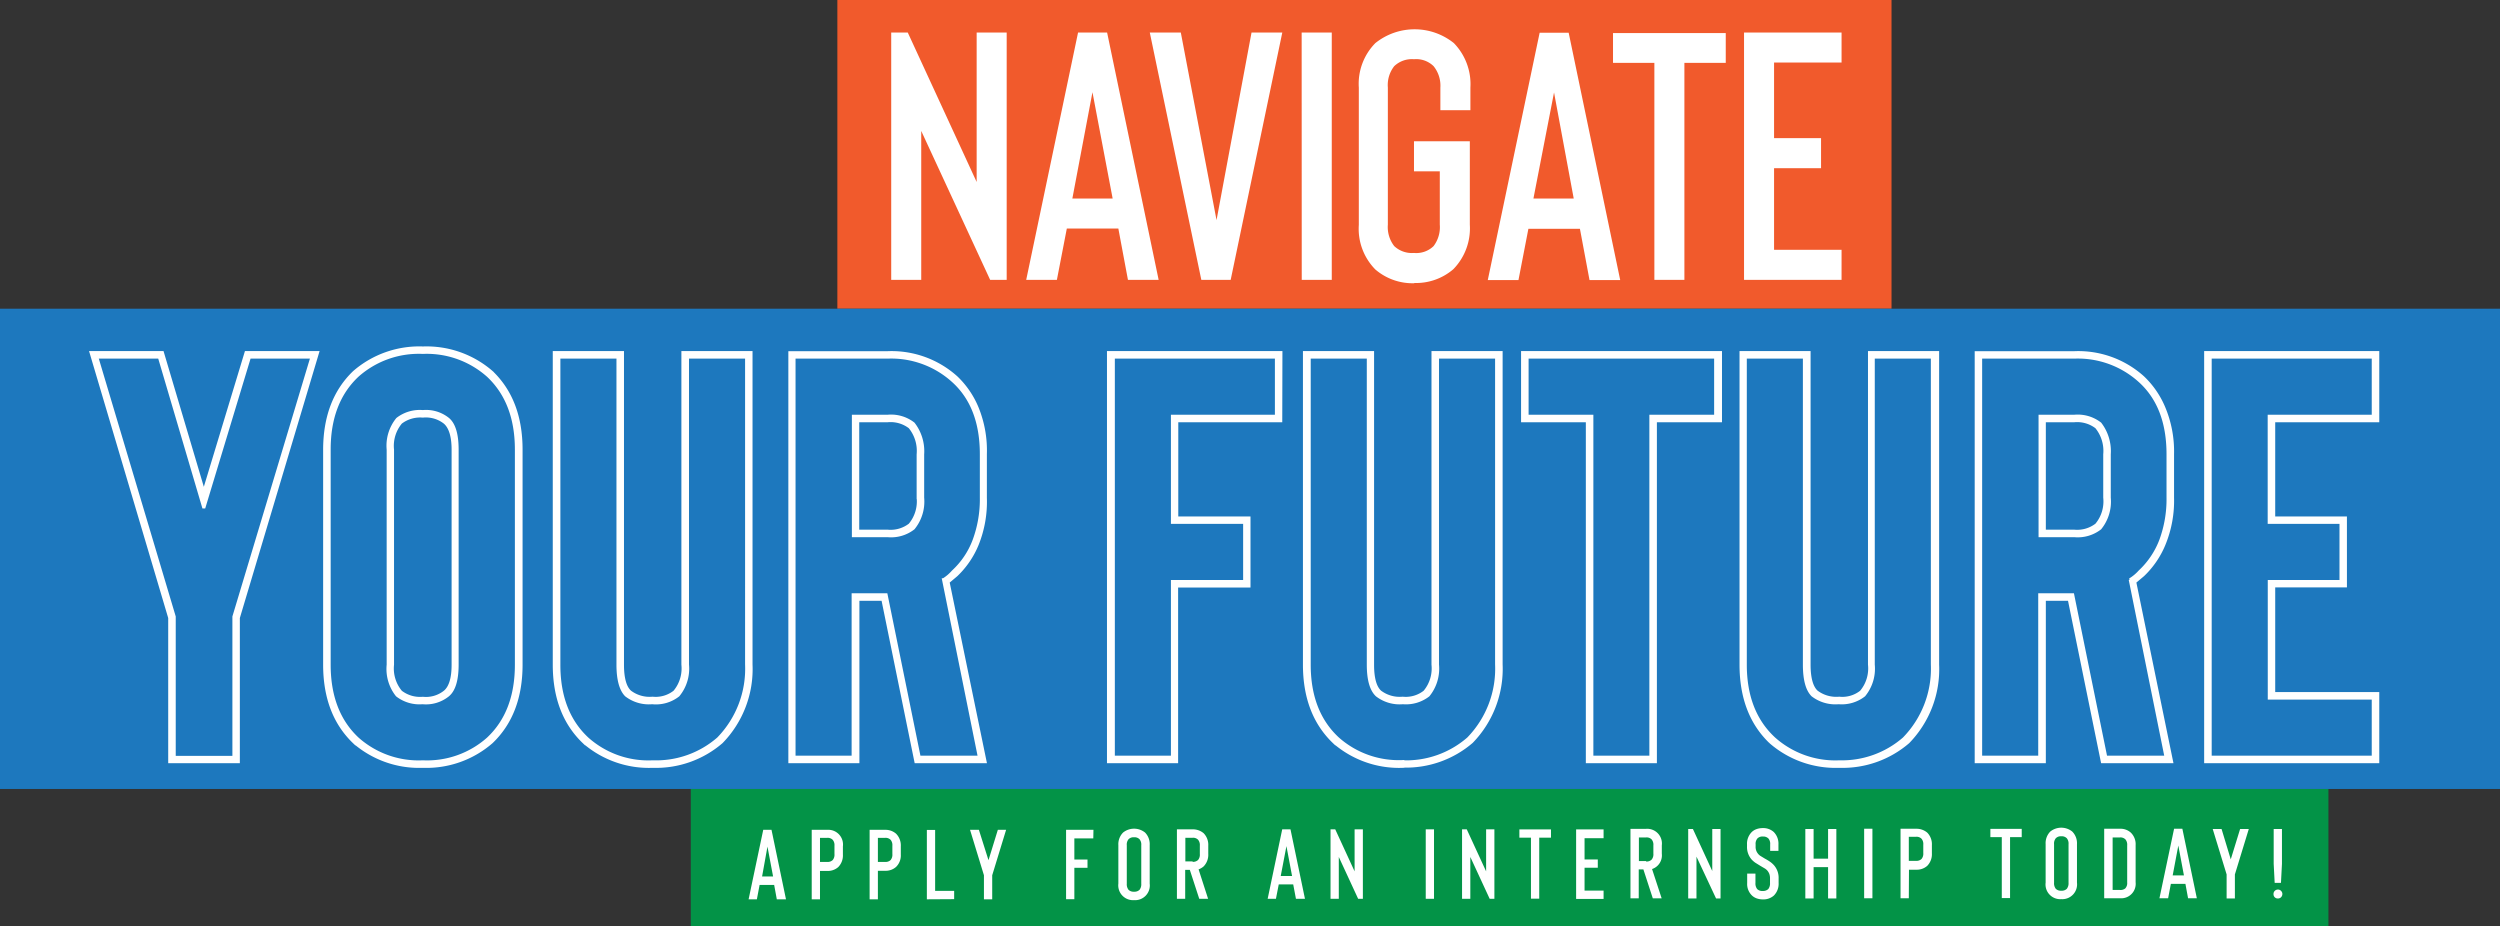 <svg xmlns="http://www.w3.org/2000/svg" viewBox="0 0 302.23 111.96"><rect x="0" y="0" width="302.23" height="111.96" fill="#333333" stroke="none"/><defs><style>.cls-1{fill:#039347;}.cls-2{fill:#f15a2c;}.cls-3{fill:#1d78be;}.cls-4{fill:#fff;}.cls-5{fill:none;stroke:#fff;stroke-miterlimit:2.78;stroke-width:0.35px;}</style></defs><title>header</title><g id="Layer_2" data-name="Layer 2"><g id="Layer_1-2" data-name="Layer 1"><rect class="cls-1" x="83.51" y="95.38" width="197.98" height="16.58"/><rect class="cls-2" x="101.23" width="127.44" height="37.32"/><polygon class="cls-3" points="302.23 95.38 302.23 37.32 0 37.32 0 95.38 111.86 95.38 261.45 95.38 302.23 95.38"/><path class="cls-4" d="M275.92,108.08a.57.57,0,0,1-.16.39.51.51,0,0,1-.37.15.51.51,0,0,1-.54-.54.52.52,0,0,1,.15-.38.53.53,0,0,1,.39-.16.49.49,0,0,1,.37.16.53.53,0,0,1,.16.38m-.93-1.35-.12-2.3v-4.21h1v4.21l-.12,2.3Zm-6.42-6.51H267.5l1.68,5.49v2.91h1v-2.91l1.68-5.49h-1.05l-1.13,3.67Zm-5.23,2,.68,3.61h-1.36Zm2.24,6.37-1.75-8.4h-1l-1.77,8.4h1.05l.33-1.74h1.76l.32,1.74Zm-10.18-1h.88a.92.92,0,0,0,.64-.18.94.94,0,0,0,.24-.73V102.2a1,1,0,0,0-.21-.72.84.84,0,0,0-.67-.24h-.88Zm.88,1h-1.9v-8.4h1.9a1.85,1.85,0,0,1,1.32.47,1.94,1.94,0,0,1,.58,1.51v4.49a1.75,1.75,0,0,1-1.9,1.93m-7.09-7.49a.83.83,0,0,0-.66.24,1,1,0,0,0-.21.72v4.66a1.08,1.08,0,0,0,.21.73.87.87,0,0,0,.66.23.87.87,0,0,0,.67-.23,1.08,1.08,0,0,0,.21-.73v-4.66a1,1,0,0,0-.21-.72.84.84,0,0,0-.67-.24m0,7.6a1.78,1.78,0,0,1-1.89-2v-4.66a2,2,0,0,1,.56-1.51,2.12,2.12,0,0,1,2.66,0,2,2,0,0,1,.57,1.51v4.66a1.79,1.79,0,0,1-1.9,2m-8.57-8.5v1H242v7.37h1v-7.37h1.41v-1Zm-9.86,3.87h.88a.87.87,0,0,0,.66-.23,1,1,0,0,0,.21-.72v-1a1,1,0,0,0-.21-.72.83.83,0,0,0-.66-.24h-.88Zm0,4.52h-1v-8.4h1.9a2,2,0,0,1,1.33.47,2,2,0,0,1,.56,1.51v1a2,2,0,0,1-.56,1.5,1.89,1.89,0,0,1-1.33.47h-.88Zm-5.4-8.4h1v8.4h-1ZM221,103.81h-1.75v-3.59h-1v8.4h1v-3.79H221v3.79h1v-8.4h-1Zm-7.88,4.92a2.21,2.21,0,0,1-.74-.12,1.61,1.61,0,0,1-.58-.35,1.92,1.92,0,0,1-.58-1.51v-1.14h1v1.14a1.08,1.08,0,0,0,.21.73.87.87,0,0,0,.67.23.91.91,0,0,0,.67-.23,1.08,1.08,0,0,0,.21-.73v-.55a1.55,1.55,0,0,0-.09-.57,1.51,1.51,0,0,0-.22-.37,1.43,1.43,0,0,0-.32-.27l-.51-.3-.63-.39a2.74,2.74,0,0,1-.45-.39,2.29,2.29,0,0,1-.56-1.59v-.23a2,2,0,0,1,.58-1.51,1.61,1.61,0,0,1,.58-.35,2.21,2.21,0,0,1,.74-.12,1.89,1.89,0,0,1,1.33.47,2,2,0,0,1,.57,1.51v.77h-1v-.77a1,1,0,0,0-.21-.72.87.87,0,0,0-.67-.24.84.84,0,0,0-.67.24,1,1,0,0,0-.21.72v.23a1.29,1.29,0,0,0,.3.9,1.14,1.14,0,0,0,.31.27l.51.31a6.09,6.09,0,0,1,.61.37,2.73,2.73,0,0,1,.48.42,2.3,2.3,0,0,1,.57,1.61v.55a2,2,0,0,1-.57,1.51,1.89,1.89,0,0,1-1.33.47m-5.66-.11H208v-8.4h-1v5.08l-2.34-5.08h-.57v8.4h1v-5.06ZM199,104.1h-.87v-2.86H199a.84.84,0,0,1,.67.24,1,1,0,0,1,.21.72v1a1,1,0,0,1-.21.72.87.87,0,0,1-.67.23m.72.91a1.74,1.74,0,0,0,1.18-1.86v-1a1.78,1.78,0,0,0-1.9-2h-1.89v8.4h1v-3.5h.56l1.14,3.5h1.07Zm-5.86-4.79h-3.32v8.4h3.32v-1h-2.3v-2.77h1.6v-1h-1.6v-2.57h2.3Zm-10.18,0v1h1.4v7.37h1v-7.37h1.42v-1Zm-3.59,8.39h.57v-8.4h-1v5.08l-2.34-5.08h-.57v8.4h1v-5.06Zm-7.73-8.4h1v8.4h-1Zm-8.17,8.4h.57v-8.4h-1v5.08l-2.34-5.08h-.57v8.4h1v-5.06Zm-8.67-6.37.68,3.61h-1.37Zm2.24,6.37-1.75-8.4h-1l-1.76,8.4h1l.34-1.74h1.75l.33,1.74Zm-13.58-4.52h-.88v-2.86h.88a.83.83,0,0,1,.66.24,1,1,0,0,1,.21.72v1a1,1,0,0,1-.21.72.87.87,0,0,1-.66.23m.72.91a1.93,1.93,0,0,0,.61-.36,2,2,0,0,0,.56-1.5v-1a2,2,0,0,0-.56-1.51,2,2,0,0,0-1.33-.47h-1.9v8.4h1v-3.5h.56l1.14,3.5h1.07Zm-7.8-3.88a.84.84,0,0,0-.67.24,1,1,0,0,0-.21.72v4.66a1.08,1.08,0,0,0,.21.73.87.87,0,0,0,.67.23.87.87,0,0,0,.66-.23,1.08,1.08,0,0,0,.21-.73v-4.66a1,1,0,0,0-.21-.72.83.83,0,0,0-.66-.24m0,7.6a1.79,1.79,0,0,1-1.9-2v-4.66a2,2,0,0,1,.57-1.51,2.12,2.12,0,0,1,2.66,0,2,2,0,0,1,.56,1.51v4.66a1.78,1.78,0,0,1-1.89,2m-4.91-8.5h-3.31v8.39h1v-3.8h1.59v-1h-1.59v-2.55h2.29Zm-13.85,0h-1.07l1.68,5.49v2.91h1v-2.91l1.68-5.49h-1l-1.13,3.67Zm-6.29,8.4v-8.39h1v7.37h2.3v1Zm-5.92-4.52H107a.87.87,0,0,0,.67-.23,1,1,0,0,0,.21-.72v-1a1,1,0,0,0-.21-.72.84.84,0,0,0-.67-.24h-.87Zm0,4.52h-1v-8.4H107a1.93,1.93,0,0,1,1.33.47,2,2,0,0,1,.57,1.51v1a1.94,1.94,0,0,1-.57,1.5,1.88,1.88,0,0,1-1.33.47h-.87Zm-7-4.52H100a.87.87,0,0,0,.67-.23,1,1,0,0,0,.21-.72v-1a1,1,0,0,0-.21-.72.84.84,0,0,0-.67-.24h-.87Zm0,4.52h-1v-8.4H100a1.78,1.78,0,0,1,1.9,2v1a2,2,0,0,1-.56,1.5,1.9,1.9,0,0,1-1.34.47h-.87Zm-6.35-6.37.68,3.61H92.13Zm2.24,6.37-1.75-8.4h-1l-1.77,8.4h1l.33-1.74h1.76l.32,1.74Z"/><path class="cls-4" d="M274.32,50.31V63.16H283v7.13h-8.67V84.4H286.9v7.13H267.2V43.18h19.7v7.13Zm13.14-7.69H266.64V92.09h20.82V83.84H274.88v-13h8.67V62.61h-8.67V50.87h12.58ZM255,60.16V54.92a5.44,5.44,0,0,0-1.11-3.7,4.41,4.41,0,0,0-3.08-.91h-4.19V64.77h4.19a4.41,4.41,0,0,0,3.08-.91,5.12,5.12,0,0,0,1.11-3.7m-.56,0a4.39,4.39,0,0,1-1,3.28,3.83,3.83,0,0,1-2.66.77h-3.63V50.87h3.63a3.83,3.83,0,0,1,2.66.77,4.53,4.53,0,0,1,1,3.28Zm3.08,9.92,4.33,21.45h-7.27l-4-19.63h-4V91.53h-7.13V43.18h11.32a11.14,11.14,0,0,1,7.9,2.87q3.42,3.08,3.42,8.87v5.24a14.32,14.32,0,0,1-.87,5.14,10,10,0,0,1-2.55,3.8,5.14,5.14,0,0,1-1.19,1m.56.28,1-.84a10.8,10.8,0,0,0,2.52-3.67,13.83,13.83,0,0,0,1.05-5.69V54.92a13.65,13.65,0,0,0-1.05-5.62,10.8,10.8,0,0,0-2.52-3.67,11.69,11.69,0,0,0-8.31-3H238.9V92.09h8.25V72.46h3l4,19.63h8.39Zm-35.7,22.29a12.15,12.15,0,0,0,8.31-2.94,12.62,12.62,0,0,0,3.56-9.36V42.62H226V80.35a4.39,4.39,0,0,1-1,3.28,3.65,3.65,0,0,1-2.65.77,3.94,3.94,0,0,1-2.73-.77c-.6-.55-.91-1.65-.91-3.28V42.62h-8.24V80.35q0,5.94,3.56,9.36a12,12,0,0,0,8.32,2.94m0-.56a11.11,11.11,0,0,1-7.9-2.8Q211,86.08,211,80.35V43.18h7.13V80.35c0,1.82.34,3.05,1,3.7a4.53,4.53,0,0,0,3.15.91,4.38,4.38,0,0,0,3.07-.91,5.07,5.07,0,0,0,1.12-3.7V43.18h7.13V80.35a12.1,12.1,0,0,1-3.43,8.94,11.41,11.41,0,0,1-7.89,2.8M207.4,50.31h-7.83V91.53h-7.12V50.31h-7.83V43.18H207.4Zm-23.34-7.69v8.25h7.83V92.09h8.24V50.87H208V42.62Zm-14.46,50a12.18,12.18,0,0,0,8.32-2.94,12.66,12.66,0,0,0,3.56-9.36V42.62h-8.25V80.35a4.39,4.39,0,0,1-1,3.28,3.68,3.68,0,0,1-2.66.77,3.91,3.91,0,0,1-2.72-.77c-.61-.55-.91-1.65-.91-3.28V42.62h-8.25V80.35q0,5.94,3.57,9.36a12,12,0,0,0,8.31,2.94m0-.56a11.08,11.08,0,0,1-7.89-2.8q-3.44-3.21-3.43-8.94V43.18h7.13V80.35c0,1.82.35,3.05,1.05,3.7a4.5,4.5,0,0,0,3.14.91,4.41,4.41,0,0,0,3.08-.91,5.12,5.12,0,0,0,1.11-3.7V43.18h7.13V80.35a12.09,12.09,0,0,1-3.42,8.94,11.43,11.43,0,0,1-7.9,2.8M141.73,50.31V63.16h8.73v7.13h-8.73V91.53H134.6V43.18h19.7v7.13Zm13.13-7.69H134V92.09h8.25V70.85H151V62.61h-8.73V50.87h12.57ZM111.55,60.16V54.92a5.44,5.44,0,0,0-1.12-3.7,4.4,4.4,0,0,0-3.08-.91h-4.19V64.77h4.19a4.4,4.4,0,0,0,3.08-.91,5.11,5.11,0,0,0,1.12-3.7m-.56,0a4.39,4.39,0,0,1-1,3.28,3.81,3.81,0,0,1-2.66.77h-3.63V50.87h3.63a3.81,3.81,0,0,1,2.66.77,4.53,4.53,0,0,1,1,3.28Zm3.07,9.92,4.33,21.45h-7.26l-4-19.63h-4V91.53H96V43.18h11.31a11.13,11.13,0,0,1,7.9,2.87q3.42,3.08,3.42,8.87v5.24a14.32,14.32,0,0,1-.87,5.14,9.81,9.81,0,0,1-2.55,3.8,5.14,5.14,0,0,1-1.19,1m.56.28,1-.84a10.78,10.78,0,0,0,2.51-3.67,13.83,13.83,0,0,0,1-5.69V54.92a13.65,13.65,0,0,0-1-5.62,10.78,10.78,0,0,0-2.51-3.67,11.71,11.71,0,0,0-8.32-3H95.48V92.09h8.24V72.46h3l4,19.63h8.38ZM78.92,92.65a12.13,12.13,0,0,0,8.31-2.94,12.63,12.63,0,0,0,3.57-9.36V42.62H82.55V80.35a4.39,4.39,0,0,1-1,3.28,3.68,3.68,0,0,1-2.66.77,3.91,3.91,0,0,1-2.72-.77c-.61-.55-.91-1.65-.91-3.28V42.62H67V80.35q0,5.94,3.57,9.36a12,12,0,0,0,8.31,2.94m0-.56A11.08,11.08,0,0,1,71,89.29q-3.44-3.21-3.43-8.94V43.18h7.13V80.35c0,1.82.35,3.05,1,3.7a4.5,4.5,0,0,0,3.14.91A4.37,4.37,0,0,0,82,84.05a5.07,5.07,0,0,0,1.12-3.7V43.18h7.13V80.35a12.09,12.09,0,0,1-3.42,8.94,11.43,11.43,0,0,1-7.9,2.8M51.12,50.31a3.7,3.7,0,0,1,2.65.77c.65.56,1,1.65,1,3.28v26c0,1.63-.33,2.73-1,3.28a3.65,3.65,0,0,1-2.65.77,3.81,3.81,0,0,1-2.66-.77,4.39,4.39,0,0,1-1-3.28v-26a4.39,4.39,0,0,1,1-3.28,3.86,3.86,0,0,1,2.66-.77m0-.56a4.4,4.4,0,0,0-3.08.91,5.11,5.11,0,0,0-1.12,3.7v26A5.11,5.11,0,0,0,48,84.05a4.4,4.4,0,0,0,3.08.91,4.24,4.24,0,0,0,3.07-.91c.74-.6,1.12-1.84,1.12-3.7v-26c0-1.86-.38-3.1-1.12-3.7a4.24,4.24,0,0,0-3.07-.91m0,42.9a12,12,0,0,0,8.31-2.94Q63,86.29,63,80.35v-26q0-5.94-3.56-9.36a12,12,0,0,0-8.31-2.93A12,12,0,0,0,42.8,45q-3.55,3.42-3.56,9.36v26q0,5.94,3.56,9.36a12,12,0,0,0,8.32,2.94m0-.56a11.09,11.09,0,0,1-7.9-2.8q-3.42-3.21-3.42-8.94v-26q0-5.73,3.42-8.94a11.14,11.14,0,0,1,7.9-2.8A11.13,11.13,0,0,1,59,45.42q3.42,3.21,3.42,8.94v26q0,5.73-3.42,8.94a11.08,11.08,0,0,1-7.89,2.8M28.27,74.55v17h-7.2v-17L11.71,43.18h7.55l5.38,18.24,5.52-18.24H37.7Zm1.47-31.93-5.1,16.84-5-16.84H11l9.51,32.07v17.4h8.31V74.69L38.4,42.62Z"/><path class="cls-5" d="M274.32,50.31V63.16H283v7.13h-8.67V84.4H286.9v7.13H267.2V43.18h19.7v7.13Zm13.14-7.69H266.64V92.09h20.82V83.84H274.88v-13h8.67V62.61h-8.67V50.87h12.58ZM255,60.16V54.92a5.44,5.44,0,0,0-1.11-3.7,4.41,4.41,0,0,0-3.08-.91h-4.19V64.77h4.19a4.41,4.41,0,0,0,3.08-.91A5.12,5.12,0,0,0,255,60.16Zm-.56,0a4.39,4.39,0,0,1-1,3.28,3.83,3.83,0,0,1-2.66.77h-3.63V50.87h3.63a3.83,3.83,0,0,1,2.66.77,4.53,4.53,0,0,1,1,3.28Zm3.08,9.92,4.33,21.45h-7.27l-4-19.63h-4V91.53h-7.13V43.18h11.32a11.14,11.14,0,0,1,7.9,2.87q3.42,3.08,3.42,8.87v5.24a14.32,14.32,0,0,1-.87,5.14,10,10,0,0,1-2.55,3.8A5.14,5.14,0,0,1,257.49,70.08Zm.56.28,1-.84a10.8,10.8,0,0,0,2.52-3.67,13.83,13.83,0,0,0,1.05-5.69V54.92a13.65,13.65,0,0,0-1.05-5.62,10.8,10.8,0,0,0-2.52-3.67,11.69,11.69,0,0,0-8.31-3H238.9V92.09h8.25V72.46h3l4,19.63h8.39Zm-35.7,22.29a12.15,12.15,0,0,0,8.31-2.94,12.62,12.62,0,0,0,3.56-9.36V42.62H226V80.35a4.39,4.39,0,0,1-1,3.28,3.65,3.65,0,0,1-2.65.77,3.94,3.94,0,0,1-2.73-.77c-.6-.55-.91-1.65-.91-3.28V42.62h-8.24V80.35q0,5.94,3.56,9.36A12,12,0,0,0,222.35,92.65Zm0-.56a11.11,11.11,0,0,1-7.9-2.8Q211,86.08,211,80.35V43.18h7.13V80.35c0,1.82.34,3.05,1,3.7a4.53,4.53,0,0,0,3.15.91,4.38,4.38,0,0,0,3.07-.91,5.07,5.07,0,0,0,1.12-3.7V43.18h7.13V80.35a12.1,12.1,0,0,1-3.43,8.94A11.41,11.41,0,0,1,222.35,92.09ZM207.4,50.31h-7.83V91.53h-7.12V50.31h-7.83V43.18H207.4Zm-23.34-7.69v8.25h7.83V92.09h8.24V50.87H208V42.62Zm-14.46,50a12.18,12.18,0,0,0,8.32-2.94,12.66,12.66,0,0,0,3.56-9.36V42.62h-8.25V80.35a4.39,4.39,0,0,1-1,3.28,3.68,3.68,0,0,1-2.66.77,3.91,3.91,0,0,1-2.72-.77c-.61-.55-.91-1.65-.91-3.28V42.62h-8.25V80.35q0,5.94,3.57,9.36A12,12,0,0,0,169.6,92.65Zm0-.56a11.08,11.08,0,0,1-7.89-2.8q-3.44-3.21-3.43-8.94V43.18h7.13V80.35c0,1.82.35,3.05,1.05,3.7a4.5,4.5,0,0,0,3.14.91,4.41,4.41,0,0,0,3.08-.91,5.12,5.12,0,0,0,1.11-3.7V43.18h7.13V80.35a12.09,12.09,0,0,1-3.42,8.94A11.43,11.43,0,0,1,169.6,92.09ZM141.73,50.31V63.16h8.73v7.13h-8.73V91.53H134.6V43.18h19.7v7.13Zm13.13-7.69H134V92.09h8.25V70.85H151V62.61h-8.73V50.87h12.57ZM111.55,60.16V54.92a5.44,5.44,0,0,0-1.12-3.7,4.4,4.4,0,0,0-3.08-.91h-4.19V64.77h4.19a4.4,4.4,0,0,0,3.08-.91A5.11,5.11,0,0,0,111.55,60.16Zm-.56,0a4.39,4.39,0,0,1-1,3.28,3.81,3.81,0,0,1-2.66.77h-3.63V50.87h3.63a3.81,3.81,0,0,1,2.66.77,4.53,4.53,0,0,1,1,3.28Zm3.07,9.92,4.33,21.45h-7.26l-4-19.63h-4V91.53H96V43.18h11.31a11.13,11.13,0,0,1,7.9,2.87q3.42,3.08,3.42,8.87v5.24a14.32,14.32,0,0,1-.87,5.14,9.81,9.81,0,0,1-2.55,3.8A5.14,5.14,0,0,1,114.06,70.08Zm.56.28,1-.84a10.78,10.78,0,0,0,2.51-3.67,13.83,13.83,0,0,0,1-5.69V54.92a13.65,13.65,0,0,0-1-5.62,10.78,10.78,0,0,0-2.51-3.67,11.71,11.71,0,0,0-8.32-3H95.48V92.09h8.24V72.46h3l4,19.63h8.38ZM78.92,92.65a12.13,12.13,0,0,0,8.31-2.94,12.63,12.63,0,0,0,3.57-9.36V42.62H82.55V80.35a4.39,4.39,0,0,1-1,3.28,3.68,3.68,0,0,1-2.66.77,3.91,3.91,0,0,1-2.72-.77c-.61-.55-.91-1.65-.91-3.28V42.62H67V80.35q0,5.94,3.57,9.36A12,12,0,0,0,78.92,92.65Zm0-.56A11.08,11.08,0,0,1,71,89.29q-3.44-3.21-3.43-8.94V43.18h7.13V80.35c0,1.82.35,3.05,1,3.7a4.5,4.5,0,0,0,3.14.91A4.37,4.37,0,0,0,82,84.05a5.07,5.07,0,0,0,1.12-3.7V43.18h7.13V80.35a12.09,12.09,0,0,1-3.42,8.94A11.43,11.43,0,0,1,78.92,92.09ZM51.12,50.31a3.7,3.7,0,0,1,2.65.77c.65.56,1,1.65,1,3.28v26c0,1.63-.33,2.73-1,3.28a3.65,3.65,0,0,1-2.65.77,3.81,3.81,0,0,1-2.66-.77,4.39,4.39,0,0,1-1-3.28v-26a4.39,4.39,0,0,1,1-3.28A3.86,3.86,0,0,1,51.12,50.31Zm0-.56a4.4,4.4,0,0,0-3.08.91,5.11,5.11,0,0,0-1.12,3.7v26A5.11,5.11,0,0,0,48,84.05a4.4,4.4,0,0,0,3.08.91,4.24,4.24,0,0,0,3.07-.91c.74-.6,1.12-1.84,1.12-3.7v-26c0-1.86-.38-3.1-1.12-3.7A4.24,4.24,0,0,0,51.12,49.75Zm0,42.9a12,12,0,0,0,8.31-2.94Q63,86.29,63,80.35v-26q0-5.94-3.56-9.36a12,12,0,0,0-8.31-2.93A12,12,0,0,0,42.8,45q-3.55,3.42-3.56,9.36v26q0,5.94,3.56,9.36A12,12,0,0,0,51.12,92.65Zm0-.56a11.09,11.09,0,0,1-7.9-2.8q-3.42-3.21-3.42-8.94v-26q0-5.73,3.42-8.94a11.14,11.14,0,0,1,7.9-2.8A11.13,11.13,0,0,1,59,45.42q3.42,3.21,3.42,8.94v26q0,5.73-3.42,8.94A11.08,11.08,0,0,1,51.12,92.09ZM28.27,74.55v17h-7.2v-17L11.71,43.18h7.55l5.38,18.24,5.52-18.24H37.7Zm1.47-31.93-5.1,16.84-5-16.84H11l9.51,32.07v17.4h8.31V74.69L38.4,42.62Z"/><path class="cls-4" d="M222.63,3.93H210.84v29.9h11.79V30.2h-8.16V20.33h5.68V16.7h-5.68V7.56h8.16ZM195,4V7.6h5V33.83h3.63V7.6h5V4Zm-7.13,7.18L190.25,24h-4.87Zm8,22.68-6.23-29.9h-3.51l-6.27,29.9h3.71l1.2-6.2h6.23l1.16,6.2Zm-24.86.38a6.91,6.91,0,0,1-4.74-1.66,7,7,0,0,1-2-5.39V10.59a7,7,0,0,1,2-5.38,7.58,7.58,0,0,1,9.49,0,7.11,7.11,0,0,1,2,5.38v2.73h-3.63V10.59A3.75,3.75,0,0,0,173.31,8a3,3,0,0,0-2.37-.84,3.09,3.09,0,0,0-2.39.84,3.7,3.7,0,0,0-.77,2.58V27.16a3.75,3.75,0,0,0,.77,2.59,3.12,3.12,0,0,0,2.39.83,3,3,0,0,0,2.37-.83,3.8,3.8,0,0,0,.75-2.59V20.71h-3.12V17.08h6.75V27.16a7.06,7.06,0,0,1-2,5.39,6.91,6.91,0,0,1-4.75,1.66M157.36,3.93H161v29.9h-3.63ZM147.07,26.61,142.75,3.93H139l6.23,29.9h3.55l6.24-29.9h-3.72Zm-15-15.46L134.51,24h-4.87Zm8,22.68-6.23-29.9h-3.51l-6.27,29.9h3.71l1.2-6.2h6.23l1.16,6.2Zm-20.37,0h2V3.93h-3.63V22L109.74,3.93h-2v29.9h3.63v-18Z"/></g></g></svg>